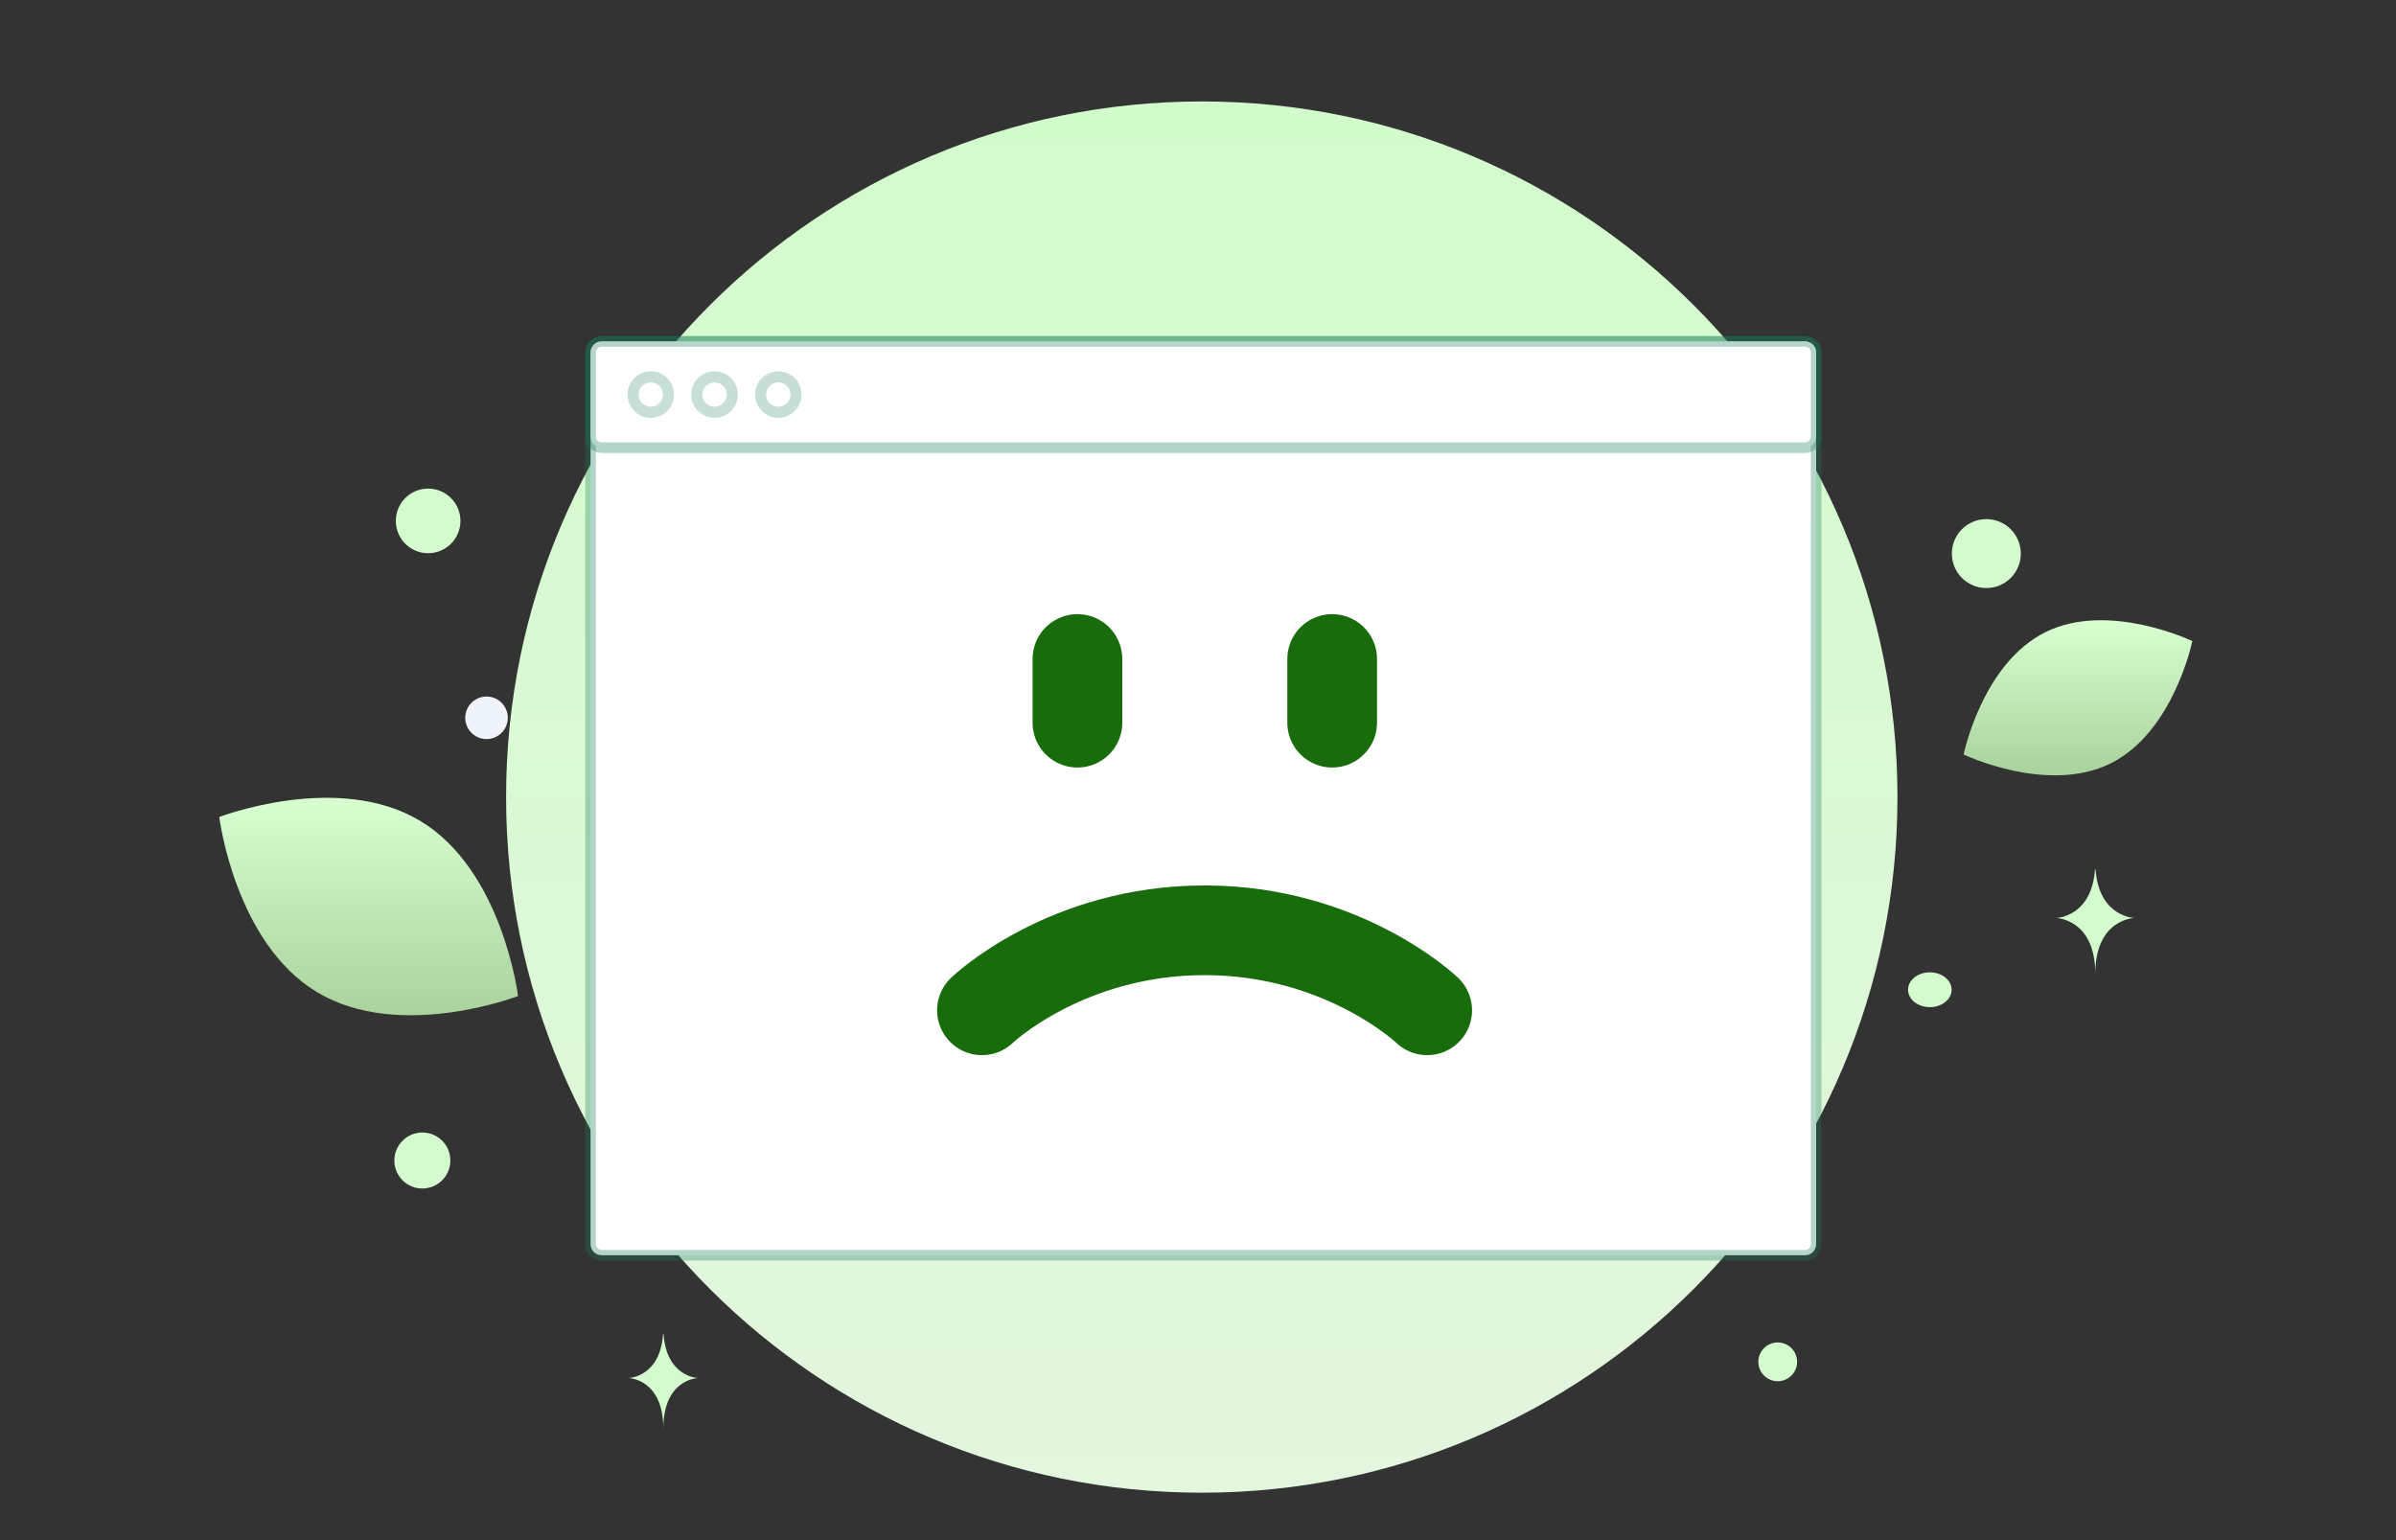<svg width="308" height="198" viewBox="0 0 308 198" fill="none" xmlns="http://www.w3.org/2000/svg">
<rect x="0" y="0" width="308" height="198" fill="#333333" stroke="none"/>
<g clip-path="url(#clip0_99_419)">
<path d="M154.486 191.901C203.876 191.901 243.915 151.863 243.915 102.472C243.915 53.082 203.876 13.043 154.486 13.043C105.096 13.043 65.057 53.082 65.057 102.472C65.057 151.863 105.096 191.901 154.486 191.901Z" fill="url(#paint0_linear_99_419)"/>
<path d="M271.307 98.145C263.191 102.171 252.419 96.995 252.419 96.995C252.419 96.995 254.813 85.293 262.933 81.273C271.049 77.247 281.816 82.418 281.816 82.418C281.816 82.418 279.422 94.12 271.307 98.145Z" fill="url(#paint1_linear_99_419)"/>
<path d="M40.779 127.567C51.383 133.923 66.597 128.048 66.597 128.048C66.597 128.048 64.607 111.871 53.997 105.523C43.393 99.167 28.186 105.035 28.186 105.035C28.186 105.035 30.175 121.212 40.779 127.567Z" fill="url(#paint2_linear_99_419)"/>
<path d="M255.337 66.737C252.89 66.737 250.906 68.721 250.906 71.169C250.906 73.616 252.89 75.6 255.337 75.6C257.785 75.6 259.769 73.616 259.769 71.169C259.769 68.721 257.785 66.737 255.337 66.737Z" fill="#D4FBCE"/>
<path d="M88.434 91.283C85.68 91.283 83.448 93.515 83.448 96.269C83.448 99.022 85.68 101.254 88.434 101.254C91.187 101.254 93.419 99.022 93.419 96.269C93.419 93.515 91.187 91.283 88.434 91.283Z" fill="#40566D"/>
<path d="M55.035 71.122C52.741 71.122 50.881 69.262 50.881 66.968C50.881 64.674 52.741 62.813 55.035 62.813C57.33 62.813 59.19 64.674 59.19 66.968C59.19 69.262 57.33 71.122 55.035 71.122Z" fill="#D4FBCE"/>
<path d="M217.333 90.509C216.262 90.509 215.394 89.641 215.394 88.57C215.394 87.499 216.262 86.631 217.333 86.631C218.404 86.631 219.272 87.499 219.272 88.57C219.272 89.641 218.404 90.509 217.333 90.509Z" fill="#40566D"/>
<path d="M228.523 177.57C227.146 177.57 226.03 176.454 226.03 175.078C226.03 173.701 227.146 172.585 228.523 172.585C229.899 172.585 231.015 173.701 231.015 175.078C231.015 176.454 229.899 177.57 228.523 177.57Z" fill="#D3FBCE"/>
<path d="M54.292 152.796C52.304 152.796 50.692 151.184 50.692 149.196C50.692 147.207 52.304 145.595 54.292 145.595C56.281 145.595 57.893 147.207 57.893 149.196C57.893 151.184 56.281 152.796 54.292 152.796Z" fill="#D3FBCE"/>
<path d="M95.93 59.94C94.416 59.94 93.19 58.713 93.19 57.2C93.19 55.687 94.416 54.46 95.93 54.46C97.443 54.46 98.67 55.687 98.67 57.2C98.67 58.713 97.443 59.94 95.93 59.94Z" fill="#E1E4E5"/>
<path d="M228.97 60.755C227.287 60.755 225.923 59.391 225.923 57.709C225.923 56.026 227.287 54.662 228.97 54.662C230.652 54.662 232.016 56.026 232.016 57.709C232.016 59.391 230.652 60.755 228.97 60.755Z" fill="#E1E4E5"/>
<path d="M65.185 91.573C65.576 93.033 64.71 94.533 63.251 94.924C61.791 95.315 60.291 94.449 59.9 92.989C59.509 91.53 60.375 90.03 61.834 89.639C63.294 89.248 64.794 90.114 65.185 91.573Z" fill="#EFF4FB"/>
<path d="M248.076 129.481C246.53 129.481 245.276 128.479 245.276 127.242C245.276 126.005 246.53 125.002 248.076 125.002C249.622 125.002 250.876 126.005 250.876 127.242C250.876 128.479 249.622 129.481 248.076 129.481Z" fill="#D3FBCE"/>
<path d="M269.307 111.773H269.38C269.814 117.918 274.384 118.012 274.384 118.012C274.384 118.012 269.345 118.111 269.345 125.211C269.345 118.111 264.305 118.012 264.305 118.012C264.305 118.012 268.873 117.918 269.307 111.773ZM85.235 171.512H85.3C85.685 177.073 89.74 177.159 89.74 177.159C89.74 177.159 85.269 177.248 85.269 183.674C85.269 177.248 80.797 177.159 80.797 177.159C80.797 177.159 84.85 177.073 85.235 171.512Z" fill="#D3FBCE"/>
<path d="M232.034 43.895H77.345C76.555 43.895 75.915 44.535 75.915 45.326V159.944C75.915 160.734 76.555 161.375 77.345 161.375H232.034C232.825 161.375 233.465 160.734 233.465 159.944V45.326C233.465 44.535 232.825 43.895 232.034 43.895Z" fill="white" stroke="#167B59" stroke-opacity="0.32" stroke-width="1.365"/>
<path d="M138.502 84.721V92.906M171.247 84.721V92.906M183.461 129.883C183.461 129.883 172.734 119.598 154.844 119.598C136.954 119.598 126.227 129.883 126.227 129.883" stroke="#186C0B" stroke-width="11.531" stroke-linecap="round" stroke-linejoin="round"/>
<path d="M232.034 43.895H77.345C76.555 43.895 75.915 44.535 75.915 45.326V56.124C75.915 56.915 76.555 57.555 77.345 57.555H232.034C232.825 57.555 233.465 56.915 233.465 56.124V45.326C233.465 44.535 232.825 43.895 232.034 43.895Z" fill="white" stroke="#167B59" stroke-opacity="0.32" stroke-width="1.365"/>
<path d="M83.656 48.448H83.655C82.398 48.448 81.379 49.467 81.379 50.725V50.725C81.379 51.982 82.398 53.002 83.655 53.002H83.656C84.913 53.002 85.932 51.982 85.932 50.725V50.725C85.932 49.467 84.913 48.448 83.656 48.448Z" fill="white" stroke="#167B59" stroke-opacity="0.24" stroke-width="1.431"/>
<path d="M91.853 48.448H91.853C90.595 48.448 89.576 49.467 89.576 50.725V50.725C89.576 51.982 90.595 53.002 91.853 53.002H91.853C93.11 53.002 94.13 51.982 94.13 50.725V50.725C94.13 49.467 93.11 48.448 91.853 48.448Z" fill="white" stroke="#167B59" stroke-opacity="0.24" stroke-width="1.431"/>
<path d="M100.048 48.448H100.048C98.79 48.448 97.771 49.467 97.771 50.725V50.725C97.771 51.982 98.79 53.002 100.048 53.002H100.048C101.305 53.002 102.325 51.982 102.325 50.725V50.725C102.325 49.467 101.305 48.448 100.048 48.448Z" fill="white" stroke="#167B59" stroke-opacity="0.24" stroke-width="1.431"/>
</g>
<defs>
<linearGradient id="paint0_linear_99_419" x1="154.486" y1="13.043" x2="154.486" y2="191.901" gradientUnits="userSpaceOnUse">
<stop stop-color="#D2FBCC"/>
<stop offset="1" stop-color="#E3F6DE"/>
</linearGradient>
<linearGradient id="paint1_linear_99_419" x1="267.118" y1="79.739" x2="267.118" y2="99.678" gradientUnits="userSpaceOnUse">
<stop stop-color="#D8FFD0"/>
<stop offset="1" stop-color="#AAD29C"/>
</linearGradient>
<linearGradient id="paint2_linear_99_419" x1="47.391" y1="102.566" x2="47.391" y2="130.522" gradientUnits="userSpaceOnUse">
<stop stop-color="#D8FFD0"/>
<stop offset="1" stop-color="#AAD29C"/>
</linearGradient>
<clipPath id="clip0_99_419">
<rect width="308" height="197" fill="white" transform="translate(0 0.5)"/>
</clipPath>
</defs>
</svg>
